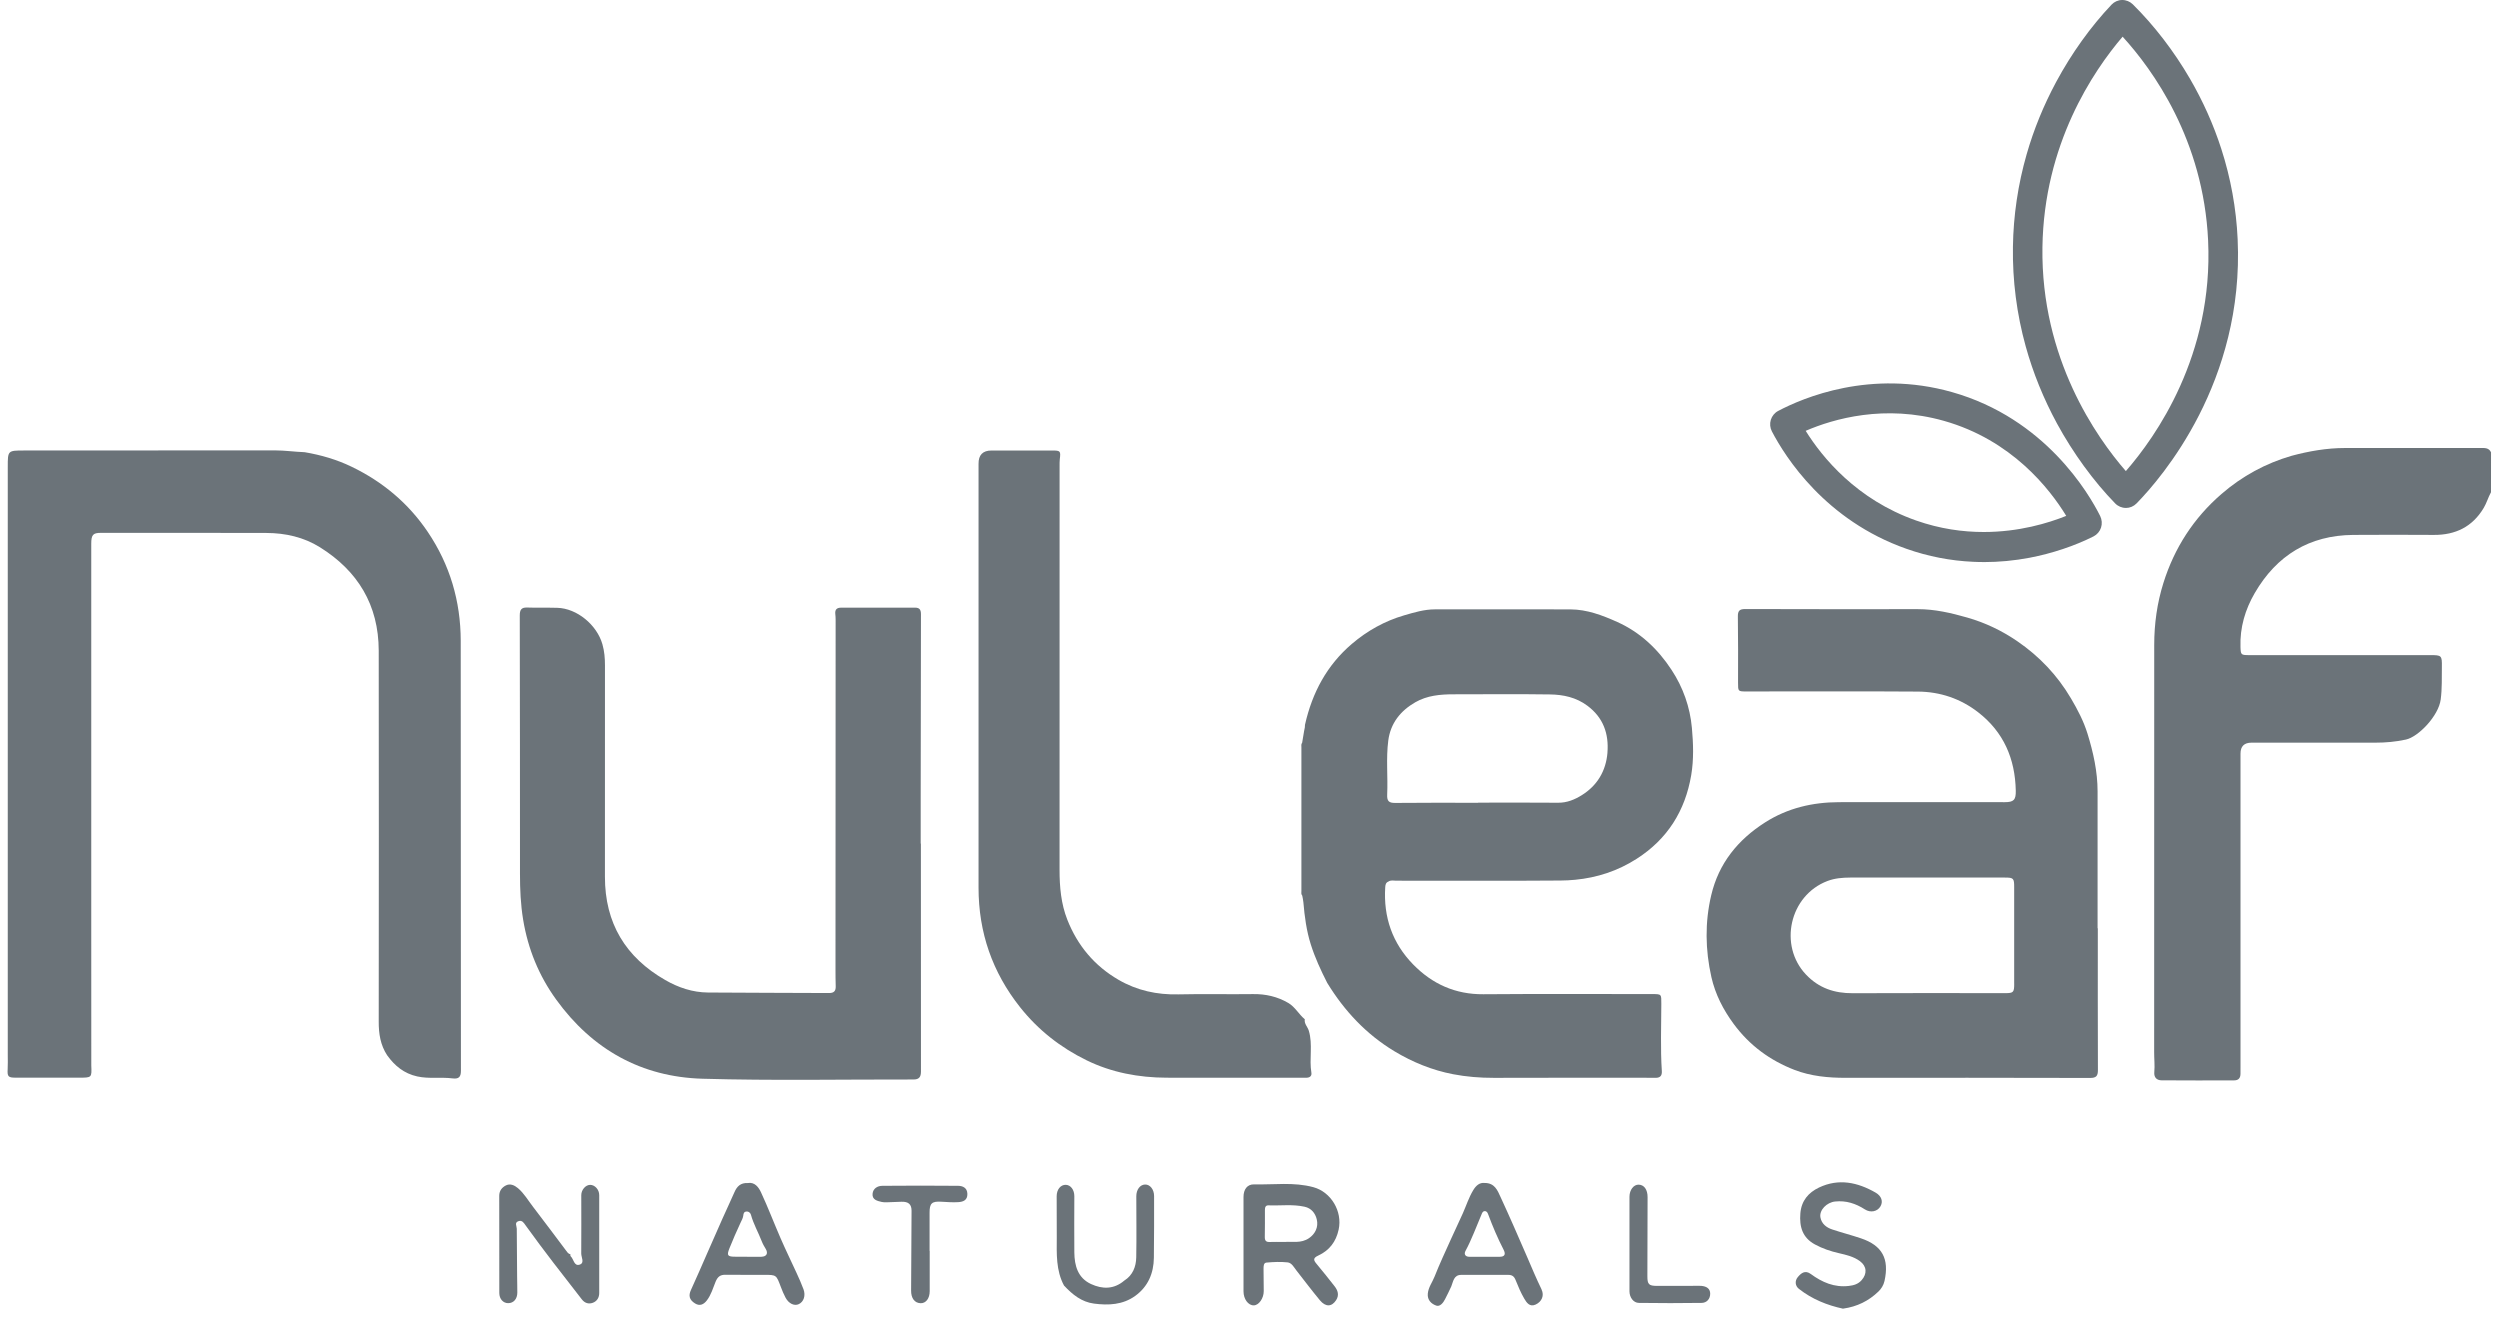 <?xml version="1.0" encoding="UTF-8"?>
<svg xmlns="http://www.w3.org/2000/svg" width="151" height="80" viewBox="0 0 151 80" fill="none">
  <path d="M55.622 50.952C55.622 55.541 55.62 60.131 55.626 64.72C55.626 65.06 55.504 65.203 55.169 65.201C50.922 65.193 46.672 65.278 42.428 65.155C38.758 65.05 35.785 63.403 33.594 60.375C32.547 58.928 31.891 57.323 31.597 55.546C31.446 54.627 31.407 53.712 31.407 52.79C31.407 47.584 31.405 42.381 31.394 37.176C31.394 36.844 31.481 36.683 31.837 36.695C32.443 36.716 33.052 36.695 33.658 36.712C34.85 36.745 36.05 37.74 36.385 38.91C36.507 39.337 36.54 39.756 36.54 40.19C36.538 44.443 36.542 48.696 36.538 52.949C36.534 55.766 37.79 57.821 40.179 59.193C40.978 59.654 41.837 59.94 42.759 59.948C45.201 59.967 47.64 59.967 50.081 59.979C50.365 59.979 50.485 59.861 50.477 59.579C50.466 59.229 50.464 58.88 50.464 58.53C50.466 51.491 50.47 44.455 50.472 37.417C50.472 37.305 50.464 37.193 50.452 37.083C50.425 36.811 50.547 36.703 50.81 36.703C52.299 36.708 53.789 36.706 55.279 36.703C55.552 36.703 55.626 36.844 55.626 37.102C55.616 40.795 55.614 44.488 55.61 48.182C55.61 49.105 55.61 50.029 55.61 50.952H55.624H55.622Z" fill="#6B7379"></path>
  <path d="M150.458 27.319C150.458 28.124 150.458 28.927 150.456 29.731C150.288 30.034 150.197 30.374 150.019 30.673C149.336 31.824 148.308 32.315 147.009 32.309C145.382 32.301 143.754 32.296 142.128 32.309C139.494 32.332 137.514 33.536 136.188 35.818C135.611 36.809 135.284 37.902 135.325 39.08C135.342 39.542 135.354 39.569 135.83 39.569C139.484 39.569 143.14 39.569 146.793 39.569C147.472 39.569 147.499 39.59 147.489 40.276C147.48 40.932 147.505 41.585 147.42 42.242C147.29 43.252 146.059 44.511 145.316 44.67C144.702 44.803 144.1 44.857 143.481 44.857C140.986 44.853 138.489 44.857 135.993 44.857C135.549 44.857 135.327 45.077 135.327 45.517C135.327 51.813 135.327 58.108 135.327 64.404C135.327 64.558 135.327 64.711 135.325 64.867C135.321 65.124 135.195 65.255 134.94 65.255C133.478 65.259 132.017 65.263 130.554 65.251C130.25 65.248 130.093 65.058 130.12 64.759C130.157 64.353 130.109 63.95 130.111 63.548C130.113 55.35 130.111 47.151 130.115 38.953C130.115 37.678 130.289 36.421 130.672 35.204C131.338 33.084 132.501 31.289 134.175 29.839C135.426 28.755 136.844 27.985 138.424 27.527C139.478 27.247 140.541 27.06 141.633 27.06C144.36 27.062 147.089 27.06 149.816 27.06C150.065 27.06 150.323 27.031 150.458 27.319Z" fill="#6B7379"></path>
  <path d="M79.628 75.833C80.288 75.528 80.696 75.007 80.855 74.265C81.093 73.164 80.396 71.996 79.328 71.706C78.145 71.385 76.945 71.565 75.751 71.536C75.331 71.525 75.108 71.843 75.108 72.295C75.105 73.245 75.108 74.197 75.108 75.146C75.108 76.096 75.108 77.048 75.108 77.998C75.108 78.464 75.393 78.852 75.73 78.844C76.038 78.838 76.332 78.415 76.33 77.979C76.328 77.531 76.322 77.085 76.318 76.637C76.318 76.48 76.318 76.274 76.496 76.26C76.92 76.223 77.35 76.202 77.772 76.248C78.019 76.274 78.153 76.542 78.306 76.739C78.776 77.34 79.235 77.948 79.721 78.535C80.067 78.952 80.437 78.939 80.702 78.529C80.899 78.226 80.808 77.942 80.603 77.683C80.249 77.237 79.901 76.787 79.533 76.353C79.337 76.123 79.285 75.99 79.624 75.835L79.628 75.833ZM79.061 74.787C78.581 75.113 78.056 74.976 77.611 75.014C77.257 75.014 76.97 75.005 76.68 75.016C76.465 75.024 76.392 74.929 76.394 74.715C76.405 74.172 76.401 73.628 76.401 73.085C76.401 72.93 76.434 72.795 76.62 72.803C77.346 72.83 78.076 72.726 78.796 72.886C79.204 72.975 79.44 73.274 79.531 73.643C79.653 74.128 79.421 74.543 79.061 74.787Z" fill="#6B7379"></path>
  <path d="M48.53 77.869C48.408 77.533 48.259 77.208 48.11 76.882C47.791 76.183 47.452 75.493 47.146 74.788C46.745 73.867 46.389 72.927 45.965 72.017C45.82 71.704 45.58 71.382 45.166 71.455C44.731 71.434 44.51 71.66 44.359 72.011C44.129 72.54 43.879 73.06 43.645 73.587C43.337 74.275 43.035 74.968 42.731 75.659C42.4 76.411 42.077 77.168 41.733 77.915C41.58 78.249 41.626 78.508 41.982 78.728C42.257 78.898 42.493 78.806 42.694 78.545C42.952 78.209 43.064 77.805 43.217 77.427C43.347 77.108 43.505 76.992 43.821 76.996C44.593 77.004 45.365 77 46.136 77C46.908 77 46.885 77 47.163 77.732C47.245 77.952 47.336 78.17 47.446 78.377C47.638 78.74 47.982 78.898 48.249 78.769C48.545 78.628 48.673 78.259 48.53 77.865V77.869ZM45.993 75.909C45.704 75.918 45.414 75.909 45.125 75.909V75.905C44.891 75.905 44.655 75.905 44.421 75.905C43.945 75.905 43.885 75.837 44.055 75.406C44.264 74.881 44.491 74.365 44.729 73.852C44.794 73.713 44.872 73.583 44.893 73.427C44.907 73.313 44.924 73.199 45.067 73.178C45.216 73.158 45.325 73.255 45.356 73.369C45.509 73.931 45.801 74.433 46.008 74.97C46.074 75.142 46.161 75.287 46.252 75.439C46.411 75.704 46.298 75.901 45.992 75.907L45.993 75.909Z" fill="#6B7379"></path>
  <path d="M111.321 79.045C110.363 78.838 109.45 78.473 108.654 77.847C108.422 77.664 108.397 77.361 108.59 77.133C108.784 76.903 109.024 76.695 109.37 76.948C110.055 77.452 110.797 77.774 111.672 77.67C111.968 77.635 112.227 77.562 112.44 77.324C112.783 76.938 112.761 76.486 112.341 76.175C111.966 75.897 111.519 75.796 111.079 75.694C110.57 75.578 110.079 75.414 109.616 75.161C108.867 74.752 108.679 74.097 108.741 73.295C108.801 72.523 109.231 72.03 109.872 71.725C111.06 71.163 112.2 71.409 113.29 72.036C113.652 72.245 113.752 72.581 113.576 72.871C113.392 73.178 112.982 73.268 112.637 73.046C112.084 72.691 111.501 72.502 110.841 72.571C110.336 72.623 109.875 73.089 109.953 73.529C110.023 73.917 110.313 74.143 110.665 74.259C111.238 74.45 111.826 74.601 112.399 74.794C113.69 75.227 114.122 76.034 113.824 77.372C113.764 77.637 113.623 77.849 113.456 78.01C112.872 78.572 112.175 78.923 111.325 79.041L111.321 79.045Z" fill="#6B7379"></path>
  <path d="M93.114 77.888C92.792 77.229 92.512 76.553 92.221 75.879C91.701 74.678 91.178 73.477 90.629 72.291C90.45 71.901 90.28 71.445 89.665 71.451C89.37 71.416 89.15 71.607 88.983 71.887C88.718 72.324 88.565 72.812 88.358 73.278C88.126 73.803 87.872 74.319 87.638 74.844C87.3 75.595 86.951 76.339 86.649 77.104C86.514 77.449 86.274 77.749 86.239 78.135C86.202 78.529 86.463 78.759 86.752 78.859C86.98 78.938 87.18 78.676 87.278 78.477C87.404 78.218 87.545 77.963 87.659 77.695C87.772 77.424 87.799 77.003 88.256 77.003C89.208 77.005 90.158 77.007 91.109 77.003C91.331 77.003 91.455 77.096 91.54 77.31C91.693 77.693 91.856 78.079 92.063 78.434C92.204 78.674 92.388 78.96 92.75 78.796C93.125 78.626 93.286 78.247 93.11 77.89L93.114 77.888ZM90.572 75.91C90.269 75.91 89.968 75.91 89.665 75.91C89.363 75.91 89.061 75.906 88.759 75.91C88.505 75.914 88.412 75.75 88.513 75.561C88.898 74.848 89.169 74.087 89.487 73.345C89.525 73.255 89.56 73.154 89.678 73.152C89.814 73.152 89.852 73.257 89.893 73.365C90.162 74.087 90.462 74.796 90.816 75.481C90.952 75.746 90.901 75.912 90.572 75.91Z" fill="#6B7379"></path>
  <path d="M18.403 27.313C19.384 27.479 20.34 27.757 21.234 28.189C23.104 29.091 24.662 30.385 25.839 32.131C27.174 34.111 27.823 36.309 27.828 38.698C27.836 47.358 27.832 56.018 27.84 64.678C27.84 65.052 27.706 65.18 27.341 65.135C26.632 65.045 25.914 65.174 25.2 65.016C24.408 64.84 23.843 64.38 23.384 63.739C22.978 63.123 22.872 62.437 22.875 61.709C22.883 54.239 22.885 46.769 22.875 39.3C22.87 36.537 21.606 34.478 19.322 33.053C18.346 32.444 17.241 32.195 16.094 32.191C12.757 32.181 9.422 32.185 6.085 32.185C5.615 32.185 5.512 32.309 5.512 32.838C5.512 40.6 5.512 48.364 5.512 56.126C5.512 58.77 5.512 61.414 5.514 64.056C5.514 64.154 5.512 64.251 5.514 64.351C5.545 65.093 5.545 65.091 4.783 65.091C3.501 65.091 2.22 65.093 0.937 65.091C0.492 65.091 0.436 65.018 0.463 64.573C0.48 64.295 0.469 64.017 0.469 63.739C0.469 51.892 0.469 40.044 0.469 28.197C0.469 27.214 0.469 27.21 1.454 27.21C6.501 27.21 11.547 27.21 16.593 27.203C17.201 27.203 17.799 27.291 18.405 27.313H18.403Z" fill="#6B7379"></path>
  <path d="M126.704 56.066H126.694C126.694 53.31 126.698 50.554 126.694 47.798C126.694 46.602 126.433 45.44 126.085 44.312C125.856 43.57 125.492 42.869 125.09 42.189C124.261 40.781 123.176 39.642 121.848 38.732C120.917 38.093 119.914 37.614 118.823 37.301C117.84 37.019 116.86 36.793 115.834 36.793C112.36 36.797 108.884 36.797 105.41 36.786C105.064 36.786 104.961 36.896 104.967 37.247C104.988 38.576 104.98 39.906 104.978 41.233C104.978 41.764 104.973 41.764 105.505 41.764C108.952 41.764 112.399 41.747 115.846 41.772C117.178 41.782 118.409 42.191 119.481 43.022C121.018 44.213 121.714 45.826 121.753 47.759C121.765 48.317 121.627 48.451 121.083 48.451C117.745 48.449 114.408 48.443 111.073 48.451C109.48 48.456 107.973 48.804 106.606 49.677C104.969 50.722 103.811 52.143 103.358 54.071C102.971 55.712 102.998 57.373 103.368 59.017C103.604 60.058 104.082 60.987 104.715 61.846C105.673 63.146 106.916 64.054 108.391 64.623C109.376 65.002 110.421 65.102 111.476 65.1C116.398 65.095 121.32 65.095 126.245 65.108C126.613 65.108 126.716 64.99 126.714 64.627C126.702 61.773 126.708 58.92 126.708 56.066H126.704ZM121.658 59.422C121.658 59.932 121.612 59.986 121.126 59.986C118.051 59.986 114.975 59.973 111.9 59.99C110.798 59.996 109.858 59.683 109.08 58.862C107.415 57.103 108.087 54.084 110.376 53.213C110.831 53.041 111.284 53.008 111.751 53.005C113.227 53.005 114.702 53.005 116.177 53.005C117.818 53.005 119.458 53.005 121.099 53.005C121.618 53.005 121.658 53.051 121.656 53.588C121.654 55.533 121.654 57.476 121.656 59.422H121.658Z" fill="#6B7379"></path>
  <path d="M78.809 61.561C78.763 61.833 78.978 62.015 79.051 62.252C79.305 63.093 79.067 63.954 79.208 64.794C79.239 64.974 79.127 65.082 78.943 65.093C78.861 65.097 78.778 65.097 78.695 65.097C75.952 65.097 73.208 65.097 70.463 65.093C68.778 65.088 67.142 64.782 65.625 64.039C64.065 63.276 62.708 62.218 61.611 60.833C59.938 58.722 59.104 56.321 59.104 53.617C59.104 45.154 59.104 36.691 59.104 28.227C59.104 28.157 59.104 28.088 59.104 28.018C59.098 27.48 59.36 27.211 59.888 27.211C61.1 27.211 62.315 27.211 63.527 27.211C64.057 27.211 64.072 27.232 64.011 27.746C63.997 27.871 63.999 27.997 63.999 28.124C63.999 36.265 63.999 44.407 63.997 52.548C63.997 53.575 64.088 54.589 64.465 55.547C65.081 57.111 66.103 58.334 67.552 59.176C68.675 59.829 69.883 60.091 71.178 60.06C72.68 60.024 74.185 60.064 75.687 60.043C76.448 60.033 77.154 60.194 77.812 60.578C78.225 60.819 78.447 61.264 78.809 61.563V61.561Z" fill="#6B7379"></path>
  <path d="M83.854 53.25C84.005 53.142 84.175 53.194 84.336 53.194C87.644 53.192 90.953 53.211 94.259 53.184C94.557 53.182 94.853 53.167 95.142 53.138C96.456 53.012 97.702 52.611 98.856 51.871C100.71 50.683 101.784 48.982 102.15 46.813C102.309 45.872 102.276 44.911 102.191 43.968C102.078 42.705 101.658 41.519 100.962 40.461C100.135 39.2 99.071 38.193 97.685 37.568C96.779 37.162 95.856 36.811 94.855 36.807C92.126 36.795 89.397 36.807 86.668 36.805C86.024 36.805 85.412 36.992 84.812 37.166C83.645 37.506 82.588 38.093 81.653 38.891C80.146 40.177 79.261 41.832 78.826 43.756C78.824 43.767 78.822 43.777 78.82 43.788C78.818 43.835 78.814 43.885 78.812 43.933C78.743 44.24 78.71 44.553 78.65 44.862C78.58 44.945 78.605 45.044 78.605 45.138C78.605 48.03 78.605 50.921 78.605 53.814C78.605 53.91 78.578 54.011 78.655 54.094C78.679 54.231 78.715 54.366 78.725 54.505C78.797 55.365 78.913 56.224 79.172 57.043C79.424 57.843 79.778 58.609 80.159 59.357C80.161 59.361 80.163 59.364 80.165 59.368C81.201 61.06 82.519 62.468 84.216 63.492C85.321 64.158 86.504 64.639 87.762 64.882C88.569 65.037 89.397 65.104 90.228 65.102C93.301 65.091 96.375 65.097 99.448 65.097C99.64 65.097 99.835 65.106 100.027 65.1C100.284 65.093 100.391 64.961 100.375 64.695C100.286 63.341 100.342 61.985 100.344 60.631C100.344 60.04 100.369 60.042 99.762 60.042C96.371 60.042 92.982 60.025 89.591 60.052C87.909 60.065 86.513 59.44 85.352 58.25C84.098 56.964 83.554 55.394 83.668 53.588C83.678 53.439 83.703 53.31 83.856 53.248L83.854 53.25ZM97.091 45.465C97 46.562 96.477 47.444 95.544 48.026C95.113 48.296 94.648 48.489 94.114 48.485C92.502 48.47 90.891 48.48 89.277 48.48V48.489C87.609 48.489 85.942 48.478 84.274 48.497C83.891 48.501 83.767 48.389 83.786 47.995C83.835 46.907 83.711 45.812 83.852 44.729C83.988 43.68 84.593 42.929 85.484 42.417C86.2 42.006 86.993 41.936 87.795 41.936C89.738 41.936 91.681 41.915 93.624 41.944C94.42 41.956 95.19 42.116 95.873 42.622C96.839 43.34 97.182 44.318 97.089 45.465H97.091Z" fill="#6B7379"></path>
  <path d="M34.453 75.756C34.455 75.798 34.443 75.856 34.465 75.874C34.656 76.047 34.668 76.505 35.022 76.38C35.322 76.275 35.105 75.939 35.107 75.713C35.119 74.539 35.107 73.363 35.109 72.189C35.109 71.86 35.376 71.565 35.647 71.565C35.926 71.565 36.193 71.845 36.193 72.187C36.197 74.159 36.195 76.13 36.193 78.102C36.193 78.378 36.056 78.597 35.804 78.689C35.551 78.78 35.32 78.709 35.142 78.481C33.992 77.005 32.837 75.532 31.745 74.01C31.635 73.857 31.54 73.689 31.325 73.755C31.058 73.838 31.211 74.048 31.213 74.213C31.221 75.178 31.225 76.142 31.234 77.106C31.236 77.428 31.248 77.749 31.246 78.071C31.246 78.458 31.02 78.711 30.694 78.711C30.392 78.711 30.16 78.46 30.158 78.1C30.154 76.142 30.158 74.184 30.154 72.227C30.154 71.916 30.323 71.717 30.557 71.599C30.816 71.468 31.074 71.588 31.283 71.764C31.658 72.08 31.9 72.511 32.196 72.892C32.866 73.759 33.514 74.643 34.176 75.516C34.248 75.611 34.312 75.729 34.449 75.756H34.453Z" fill="#6B7379"></path>
  <path d="M98.42 75.099C98.42 74.161 98.42 73.226 98.42 72.289C98.42 71.872 98.67 71.544 98.978 71.553C99.307 71.561 99.514 71.853 99.514 72.303C99.51 73.898 99.506 75.491 99.502 77.085C99.502 77.573 99.587 77.666 100.083 77.668C100.869 77.67 101.654 77.666 102.44 77.664C102.549 77.664 102.661 77.658 102.771 77.668C103.058 77.695 103.296 77.819 103.296 78.141C103.296 78.456 103.089 78.688 102.787 78.695C101.519 78.715 100.253 78.711 98.984 78.695C98.662 78.69 98.422 78.367 98.42 77.996C98.415 77.031 98.42 76.067 98.42 75.103V75.099Z" fill="#6B7379"></path>
  <path d="M56.154 75.557C56.154 76.368 56.154 77.179 56.154 77.988C56.154 78.425 55.925 78.724 55.604 78.714C55.238 78.703 55.027 78.407 55.031 77.948C55.045 76.341 55.052 74.736 55.058 73.129C55.058 72.739 54.872 72.573 54.45 72.586C54.148 72.594 53.845 72.611 53.543 72.619C53.448 72.621 53.349 72.619 53.256 72.598C52.983 72.536 52.67 72.463 52.703 72.103C52.732 71.791 52.991 71.626 53.291 71.623C54.82 71.613 56.349 71.605 57.876 71.623C58.141 71.628 58.422 71.735 58.43 72.113C58.439 72.494 58.174 72.59 57.89 72.609C57.549 72.631 57.203 72.604 56.86 72.584C56.285 72.548 56.144 72.677 56.146 73.249C56.15 74.019 56.146 74.786 56.146 75.555H56.152L56.154 75.557Z" fill="#6B7379"></path>
  <path d="M64.272 77.658C63.773 76.735 63.825 75.725 63.829 74.724C63.829 73.901 63.823 73.075 63.823 72.252C63.823 71.846 64.061 71.553 64.377 71.563C64.669 71.574 64.89 71.862 64.89 72.25C64.89 73.382 64.876 74.512 64.89 75.645C64.898 76.449 65.101 77.185 65.896 77.555C66.587 77.874 67.28 77.882 67.905 77.349C68.418 77.026 68.618 76.513 68.629 75.941C68.652 74.713 68.633 73.484 68.633 72.254C68.633 71.854 68.856 71.555 69.161 71.545C69.461 71.534 69.707 71.841 69.707 72.242C69.707 73.484 69.711 74.728 69.694 75.97C69.682 76.914 69.337 77.714 68.567 78.272C67.816 78.815 66.949 78.851 66.076 78.737C65.331 78.641 64.772 78.189 64.274 77.654L64.272 77.658Z" fill="#6B7379"></path>
  <path d="M128.399 30.679C128.161 30.679 127.927 30.58 127.759 30.408C126.456 29.072 125.208 27.357 124.242 25.58C123.431 24.085 122.794 22.515 122.351 20.914C121.811 18.963 121.55 16.943 121.581 14.912C121.608 13.017 121.888 11.136 122.409 9.32C122.839 7.82 123.439 6.35 124.192 4.95C125.119 3.227 126.276 1.611 127.538 0.28C127.703 0.106 127.935 0.002 128.173 0C128.411 -0.004 128.647 0.091 128.819 0.259C130.108 1.533 131.303 3.086 132.272 4.753C133.058 6.105 133.695 7.528 134.165 8.988C134.736 10.755 135.069 12.59 135.154 14.446C135.555 23.062 130.577 28.846 129.042 30.412C128.872 30.584 128.641 30.681 128.403 30.681L128.399 30.679ZM128.206 2.215C126.417 4.311 123.452 8.714 123.363 14.937C123.265 21.671 126.652 26.445 128.401 28.454C130.199 26.395 133.693 21.463 133.37 14.527C133.087 8.449 130.037 4.222 128.206 2.215Z" fill="#6B7379"></path>
  <path d="M119.829 33.948C119.611 33.948 119.396 33.944 119.181 33.933C117.807 33.871 116.452 33.608 115.153 33.149C110.253 31.428 107.835 27.614 107.022 26.055C106.91 25.841 106.887 25.588 106.957 25.358C107.028 25.128 107.189 24.931 107.4 24.821C108.921 24.017 112.991 22.295 117.894 23.681C123.526 25.271 126.174 29.813 126.851 31.169C126.958 31.385 126.977 31.64 126.902 31.87C126.828 32.098 126.662 32.291 126.449 32.399C125.309 32.973 123.938 33.431 122.587 33.688C121.668 33.863 120.743 33.95 119.827 33.95L119.829 33.948ZM109.064 26.024C110.063 27.627 112.138 30.176 115.734 31.439C117.178 31.947 118.562 32.133 119.82 32.133C121.947 32.133 123.714 31.596 124.8 31.159C123.797 29.514 121.502 26.576 117.414 25.42C113.833 24.408 110.758 25.292 109.064 26.022V26.024Z" fill="#6B7379"></path>
</svg>
